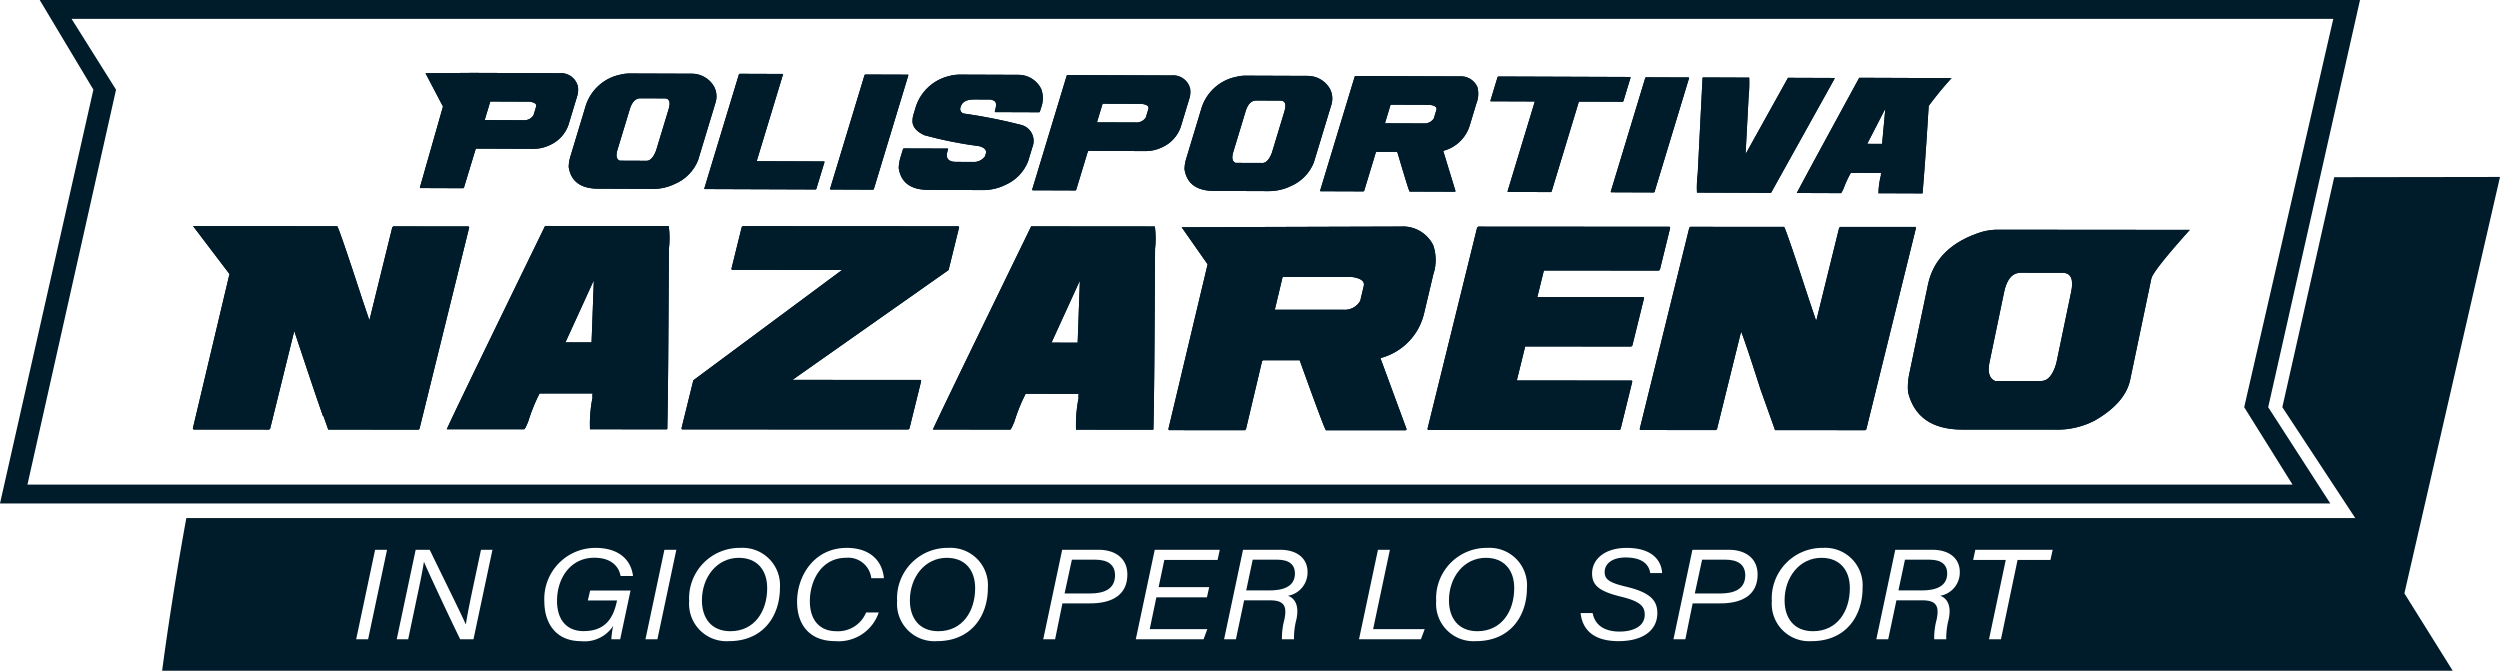 <svg xmlns="http://www.w3.org/2000/svg" xmlns:xlink="http://www.w3.org/1999/xlink" width="273.722" height="73.439" viewBox="0 0 273.722 73.439"><defs><clipPath id="a"><path d="M365.53,156.764l1.947-3.782h.029l-.349,3.788Zm-7.705,5.382,4.825.018c.041,0,.136-.164.288-.494a10.787,10.787,0,0,1,.8-1.727l3.308.012c-.031.146-.033.219-.009.219a8.646,8.646,0,0,0-.279,2l4.8.018.035-.027c.121-1.491.342-4.147.668-9.553a38.855,38.855,0,0,1,2.5-3.046l-4.005-.01-6.1-.024q-6.218,11.4-6.834,12.609M347.5,149.528l-.529,10.491a12.082,12.082,0,0,0-.084,2.086l8.109.031,6.972-12.528-.038-.053-5.074-.019-4.615,8.3h-.027l.327-6.178a15.458,15.458,0,0,0,.069-2.143l-5.072-.02Zm-6.269.006-3.785,12.481.039.055,4.687.018.07-.055,3.786-12.482-.037-.055-4.689-.018Zm-16.17-.086-.79,2.607.038.053,4.826.018-2.988,9.849.039.055,4.715.018.071-.055,2.988-9.849,4.8.017.07-.053.792-2.607-.039-.055-14.449-.053Zm-8.087,5.08-4.246-.014.616-2.032,4.329.016c.543.083.774.269.687.553l-.283.932a1.2,1.2,0,0,1-1.1.545h-.008m-7.55-5.137-3.794,12.51.037.055,4.715.017.072-.052,1.282-4.226.071-.054,2.262.007.017.028q1.218,4.119,1.341,4.317l4.963.017.073-.054-1.345-4.4.01-.027a4.1,4.1,0,0,0,2.9-2.818l.714-2.36a2.848,2.848,0,0,0,.109-1.811,1.98,1.98,0,0,0-1.967-1.162l-11.389-.043Zm-10.13,9.469-2.924-.01c-.359-.154-.438-.557-.24-1.208l1.339-4.419q.367-1.207,1.167-1.2l2.646.01q.8,0,.433,1.21l-1.364,4.5q-.43,1.123-1.054,1.122h0m-2.883-9.431a5.039,5.039,0,0,0-3.744,3.335l-1.7,5.624a4.088,4.088,0,0,0-.186,1.154q.368,2.36,3.228,2.373l5.9.022a5.519,5.519,0,0,0,2.547-.566,4.7,4.7,0,0,0,2.489-2.574l1.94-6.393a2.293,2.293,0,0,0-.2-1.7,2.8,2.8,0,0,0-2.478-1.382l-6.838-.026h-.01a3.982,3.982,0,0,0-.943.135m-10.973,4.986-4.246-.015.617-2.031,4.328.016q.818.127.687.553l-.282.932a1.2,1.2,0,0,1-1.1.545h-.008m-7.55-5.137-3.794,12.512.037.055,4.715.017.073-.055,1.282-4.225.07-.054,6.342.023a4.1,4.1,0,0,0,1.7-.406,3.812,3.812,0,0,0,2.043-2.19l.99-3.265a2.489,2.489,0,0,0,.051-.987,1.917,1.917,0,0,0-2.048-1.437l-11.389-.043Zm-12.794.038a5.067,5.067,0,0,0-3.718,3.337l-.241.8a2.583,2.583,0,0,0-.137.9q.063.88,1.3,1.462a44.252,44.252,0,0,0,6.012,1.2q.889.249.715.826l-.083.275a1.483,1.483,0,0,1-1.295.626l-1.875-.008q-1.3,0-.939-1.183l.067-.221-.039-.055-4.824-.015-.071.053-.293.961a4.259,4.259,0,0,0-.183,1.152q.368,2.363,3.227,2.373l5.9.022a5.488,5.488,0,0,0,2.546-.566,4.7,4.7,0,0,0,2.49-2.572l.476-1.565a1.811,1.811,0,0,0-1.3-2.451,57.731,57.731,0,0,0-6.253-1.231.523.523,0,0,1-.306-.714l.008-.028c.159-.531.645-.794,1.453-.792l1.573.006a1.009,1.009,0,0,1,.668.168q.331.181.035,1.153l.037.055,4.828.018.07-.055.135-.439a2.9,2.9,0,0,0,.015-2.06,2.783,2.783,0,0,0-2.566-1.546l-6.452-.024h-.007a4.655,4.655,0,0,0-.972.133m-9.344-.09-3.784,12.484.037.055,4.687.018.073-.055,3.784-12.484-.037-.055-4.687-.016Zm-13.756-.074L238.2,161.662l.037.055,12.161.045.07-.055.9-2.962-.037-.055-7.391-.028,2.88-9.492-.037-.055-4.717-.017Zm-10.13,9.468-2.923-.012c-.36-.152-.439-.554-.241-1.208l1.341-4.416c.242-.8.632-1.207,1.165-1.205l2.647.008q.8,0,.434,1.213l-1.366,4.5q-.43,1.123-1.054,1.122h0m-2.882-9.431a5.041,5.041,0,0,0-3.745,3.336l-1.7,5.624a4.12,4.12,0,0,0-.185,1.153q.367,2.362,3.227,2.373l5.9.023a5.508,5.508,0,0,0,2.546-.568,4.713,4.713,0,0,0,2.493-2.572l1.937-6.393a2.288,2.288,0,0,0-.2-1.7,2.808,2.808,0,0,0-2.478-1.384l-6.838-.024h-.01a4.02,4.02,0,0,0-.942.135M218.4,154.179l-4.244-.017.614-2.028,4.329.015q.818.125.687.551l-.283.933a1.2,1.2,0,0,1-1.1.546h0m-10.724-5.144,1.912,3.645-2.531,8.872.037.055,4.717.018.07-.055,1.282-4.225.071-.055,6.342.024a4.113,4.113,0,0,0,1.7-.406,3.8,3.8,0,0,0,2.044-2.188l.989-3.266a2.48,2.48,0,0,0,.051-.989,1.912,1.912,0,0,0-2.047-1.434l-9.522-.035Z" transform="translate(-207.057 -148.995)" fill="#001c2b"/></clipPath><clipPath id="b"><path d="M379.689,182.629q-.961-.4-.608-2.1l1.594-7.651c.3-1.4.9-2.1,1.824-2.1l4.569.006c.913,0,1.231.7.942,2.095l-1.625,7.8c-.375,1.3-.93,1.948-1.651,1.95ZM378.244,166.3q-5.032,1.571-5.917,5.8l-2.043,9.754a6.926,6.926,0,0,0-.132,2q1.017,4.094,5.954,4.094l10.178.006a8.9,8.9,0,0,0,4.305-.992c2.231-1.284,3.528-2.777,3.882-4.463l2.321-11.092c.184-.914,4.209-5.324,4.209-5.324l-21.139-.018a6.592,6.592,0,0,0-1.618.236m-32.039-.464L340.768,187.9l.074.095,8.272.008.118-.1,2.641-10.686c.254.594.975,2.724,2.144,6.384l1.575,4.407,9.873.006.118-.1,5.441-22.06-.07-.095-8.222,0-.122.092-2.494,10.116-.053-.008-.78-2.316q-2.4-7.374-2.7-7.889l-10.257-.006Zm-23.231-.016-5.441,22.062.076.1,20.943.014.125-.1,1.287-5.223-.072-.095-12.576-.01.918-3.724,11.6.012.13-.1,1.289-5.224-.076-.1-11.613,0,.715-2.9,12.582.008.122-.1,1.13-4.6-.077-.1-20.944-.014Zm-21.3,5.416,7.617.006c.961.141,1.387.469,1.27.967l-.391,1.652a1.961,1.961,0,0,1-1.88.963H300.82Zm12.9-5.519-23.955.075,2.843,4.06-4.3,18.058.08.1,8.292.008.124-.1,1.769-7.47.124-.093h3.973l.036.051q2.608,7.262,2.851,7.615l8.733,0,.114-.094-2.859-7.761.006-.051a6.626,6.626,0,0,0,4.783-4.992l.986-4.17a4.964,4.964,0,0,0-.013-3.2,3.706,3.706,0,0,0-3.573-2.034h-.016m-38.2,12.706,3.051-6.676.049,0-.239,6.684Zm-12.993,9.517,8.465.008c.078,0,.227-.291.46-.872a19.18,19.18,0,0,1,1.232-3.049l5.811.01c-.043.256-.039.383,0,.381a15.025,15.025,0,0,0-.293,3.538l8.418.008.057-.047q.112-4.152.179-19.747a10.207,10.207,0,0,0-.022-2.466l-13.54-.012q-9.8,20.113-10.768,22.248m-77.011-17.026-4.013,16.91.005.014.069.1,8.275.006.119-.1,2.637-10.693.983,2.95q1.491,4.481,2.173,6.4l.019-.1.548,1.546,9.875.008.116-.1,5.444-22.061-.077-.093-8.222-.008-.124.1-2.488,10.109-.048,0-.783-2.327c-1.6-4.915-2.505-7.536-2.7-7.89l-.206,0,0-.008-15.588-.011Zm56.087-5.147-1.136,4.6.077.091,12.045.01-16.287,12.082-1.3,5.275.075.1,24.765.011.122-.1,1.289-5.226-.072-.1-14.026-.006L265.1,170.481l1.158-4.693-.069-.1-23.609-.015Zm-19.3,12.623,3.052-6.679h.049l-.244,6.682Zm-12.992,9.519,8.465,0c.074,0,.227-.285.454-.864a18.9,18.9,0,0,1,1.238-3.055l5.807,0c-.041.262-.039.385,0,.387a14.8,14.8,0,0,0-.289,3.534l8.414.008.055-.051q.1-4.149.177-19.735a9.9,9.9,0,0,0-.022-2.47l-13.54-.012q-9.808,20.118-10.764,22.252" transform="translate(-182.362 -165.659)" fill="#001c2b"/></clipPath></defs><g transform="translate(-112.139 -34.562)"><path d="M419.766,141.065H165.719l5.878,9.817-10.227,45.307H416.513l-6.8-10.539Zm-2.927,2.068-9.753,42.517,5.291,8.472h-248l9.7-43.239-4.867-7.749" transform="translate(-49.232 -106.503)" fill="#001c2b"/><path d="M264.426,201.768c-2.424,0-4.041,2.148-4.041,4.648,0,1.978,1.049,3.386,3.115,3.386,2.648,0,4.032-2.189,4.032-4.715C267.532,203.068,266.394,201.768,264.426,201.768Z" transform="translate(-48.624 -106.13)" fill="#001c2b"/><path d="M349.162,201.97H346.6l-.8,3.7h2.781c1.478,0,2.753-.437,2.743-2.009C351.315,202.537,350.55,201.97,349.162,201.97Z" transform="translate(-48.099 -106.129)" fill="#001c2b"/><path d="M323.087,201.768c-2.424,0-4.04,2.148-4.04,4.648,0,1.978,1.049,3.386,3.114,3.386,2.648,0,4.032-2.189,4.032-4.715C326.193,203.068,325.055,201.768,323.087,201.768Z" transform="translate(-48.263 -106.13)" fill="#001c2b"/><path d="M434.985,160.321l-18.151.027-5.68,25.183,7.982,12.138H181.665c-1.734,9.49-2.65,16.716-2.649,16.716H429.809l-5.292-8.472ZM201.567,210.937H200.26l2.073-9.795h1.307Zm11.537,0h-1.456c-.979-1.983-3.492-7.342-3.95-8.445h-.027c-.194,1.261-.51,2.7-.878,4.449l-.84,4H204.7l2.073-9.795h1.541c1.473,3.05,3.438,6.991,3.933,8.139h.027c.194-1.275.532-2.861.868-4.451l.783-3.687h1.255Zm12.068-.891c2.414,0,3.234-1.487,3.611-3.18l.041-.173h-3.2l.255-1.092H230.3l-1.134,5.336H228.2a8.747,8.747,0,0,1,.2-1.463,3.734,3.734,0,0,1-3.559,1.67c-2.6,0-3.968-1.839-3.978-4.326a5.587,5.587,0,0,1,5.607-5.883c2.618,0,3.9,1.375,4.1,3.079h-1.356c-.21-1.106-1.078-2-2.88-2-2.593,0-4.082,2.207-4.082,4.728C222.249,208.653,223.177,210.047,225.172,210.047Zm8.07.891h-1.308l2.074-9.795h1.306Zm7.825.207a4.091,4.091,0,0,1-4.349-4.382,5.526,5.526,0,0,1,5.6-5.828,4.1,4.1,0,0,1,4.339,4.392C246.654,208.331,244.878,211.145,241.067,211.145Zm11.768-1.088a3.312,3.312,0,0,0,3.256-2.049h1.383a4.63,4.63,0,0,1-4.771,3.136c-2.747,0-4.168-1.728-4.168-4.322,0-2.82,1.861-5.887,5.445-5.887,2.423,0,3.875,1.3,4.064,3.321H256.66a2.54,2.54,0,0,0-2.779-2.234c-2.65,0-3.948,2.457-3.948,4.754C249.933,208.791,250.971,210.057,252.835,210.057Zm11,1.088a4.091,4.091,0,0,1-4.349-4.382,5.526,5.526,0,0,1,5.6-5.828,4.1,4.1,0,0,1,4.338,4.392C269.424,208.331,267.649,211.145,263.837,211.145Zm16.786-4.135h-3.035l-.8,3.928h-1.3l2.074-9.795h3.979c1.765,0,3.156.878,3.156,2.706C284.7,205.926,283.236,207.009,280.623,207.009Zm13.954-4.757h-5.832l-.626,2.983h5.537l-.244,1.11h-5.537l-.727,3.482h6.306l-.41,1.11h-7.421l2.074-9.795h7.121Zm7.691,3.929c.6.18,1.3.864.947,2.547a8.2,8.2,0,0,0-.273,2.21h-1.317a7.661,7.661,0,0,1,.263-2.145c.31-1.479-.01-2.117-1.58-2.117h-2.825l-.9,4.262h-1.294l2.073-9.795h4.078c1.856,0,3,.966,2.986,2.456A2.59,2.59,0,0,1,302.268,206.181Zm14.571,4.756H310.06l2.074-9.795h1.307l-1.837,8.685h5.648Zm6.02.207a4.091,4.091,0,0,1-4.349-4.382,5.527,5.527,0,0,1,5.6-5.828,4.1,4.1,0,0,1,4.339,4.392C328.446,208.331,326.67,211.145,322.859,211.145Zm16.515-5.942c2.712.646,3.35,1.594,3.35,2.875,0,1.8-1.457,3.068-4.253,3.068-2.393,0-3.914-.967-4.149-3.077h1.321c.236,1.289,1.248,2.029,2.946,2.029,1.365,0,2.755-.491,2.755-1.861,0-.93-.557-1.458-2.533-1.942-2.382-.587-3.231-1.2-3.231-2.558,0-1.519,1.339-2.8,3.784-2.8,3.027,0,3.831,1.6,3.882,2.756h-1.3c-.115-.759-.652-1.707-2.7-1.707-1.411,0-2.29.643-2.29,1.606C336.959,204.406,337.507,204.76,339.374,205.2Zm10.251,1.807H346.59l-.8,3.928h-1.3l2.074-9.795h3.979c1.765,0,3.156.878,3.156,2.706C353.7,205.926,352.237,207.009,349.624,207.009Zm9.983,4.135a4.091,4.091,0,0,1-4.349-4.382,5.527,5.527,0,0,1,5.6-5.828,4.1,4.1,0,0,1,4.337,4.392C365.194,208.331,363.419,211.145,359.607,211.145Zm14.075-4.963c.6.18,1.3.864.946,2.547a8.228,8.228,0,0,0-.272,2.21h-1.318a7.639,7.639,0,0,1,.264-2.145c.31-1.479-.011-2.117-1.58-2.117H368.9l-.9,4.262H366.7l2.074-9.795h4.078c1.855,0,3,.966,2.986,2.456A2.59,2.59,0,0,1,373.682,206.181Zm12.083-3.929h-3.6l-1.818,8.685h-1.308l1.833-8.685H377.3l.239-1.11h8.468Z" transform="translate(-49.124 -106.385)" fill="#001c2b"/><path d="M241.795,201.768c-2.424,0-4.04,2.148-4.04,4.648,0,1.978,1.049,3.386,3.114,3.386,2.648,0,4.032-2.189,4.032-4.715C244.9,203.068,243.763,201.768,241.795,201.768Z" transform="translate(-48.763 -106.13)" fill="#001c2b"/><path d="M280.582,201.97h-2.564l-.8,3.7H280c1.478,0,2.752-.437,2.743-2.009C282.735,202.537,281.97,201.97,280.582,201.97Z" transform="translate(-48.52 -106.129)" fill="#001c2b"/><path d="M371.372,201.97h-2.7l-.712,3.366h2.533c1.333,0,2.805-.313,2.805-1.863C373.294,202.554,372.709,201.97,371.372,201.97Z" transform="translate(-47.962 -106.129)" fill="#001c2b"/><path d="M359.611,201.768c-2.425,0-4.041,2.148-4.041,4.648,0,1.978,1.049,3.386,3.115,3.386,2.648,0,4.032-2.189,4.032-4.715C362.717,203.068,361.579,201.768,359.611,201.768Z" transform="translate(-48.039 -106.13)" fill="#001c2b"/><path d="M300.395,201.97h-2.7l-.712,3.366h2.533c1.332,0,2.805-.313,2.805-1.863C302.318,202.554,301.732,201.97,300.395,201.97Z" transform="translate(-48.399 -106.129)" fill="#001c2b"/><path d="M365.53,156.764l1.947-3.782h.029l-.349,3.788Zm-7.705,5.382,4.825.018c.041,0,.136-.164.288-.494a10.787,10.787,0,0,1,.8-1.727l3.308.012c-.031.146-.033.219-.009.219a8.646,8.646,0,0,0-.279,2l4.8.018.035-.027c.121-1.491.342-4.147.668-9.553a38.855,38.855,0,0,1,2.5-3.046l-4.005-.01-6.1-.024q-6.218,11.4-6.834,12.609M347.5,149.528l-.529,10.491a12.082,12.082,0,0,0-.084,2.086l8.109.031,6.972-12.528-.038-.053-5.074-.019-4.615,8.3h-.027l.327-6.178a15.458,15.458,0,0,0,.069-2.143l-5.072-.02Zm-6.269.006-3.785,12.481.039.055,4.687.018.07-.055,3.786-12.482-.037-.055-4.689-.018Zm-16.17-.086-.79,2.607.038.053,4.826.018-2.988,9.849.039.055,4.715.018.071-.055,2.988-9.849,4.8.017.07-.053.792-2.607-.039-.055-14.449-.053Zm-8.087,5.08-4.246-.014.616-2.032,4.329.016c.543.083.774.269.687.553l-.283.932a1.2,1.2,0,0,1-1.1.545h-.008m-7.55-5.137-3.794,12.51.037.055,4.715.017.072-.052,1.282-4.226.071-.054,2.262.007.017.028q1.218,4.119,1.341,4.317l4.963.017.073-.054-1.345-4.4.01-.027a4.1,4.1,0,0,0,2.9-2.818l.714-2.36a2.848,2.848,0,0,0,.109-1.811,1.98,1.98,0,0,0-1.967-1.162l-11.389-.043Zm-10.13,9.469-2.924-.01c-.359-.154-.438-.557-.24-1.208l1.339-4.419q.367-1.207,1.167-1.2l2.646.01q.8,0,.433,1.21l-1.364,4.5q-.43,1.123-1.054,1.122h0m-2.883-9.431a5.039,5.039,0,0,0-3.744,3.335l-1.7,5.624a4.088,4.088,0,0,0-.186,1.154q.368,2.36,3.228,2.373l5.9.022a5.519,5.519,0,0,0,2.547-.566,4.7,4.7,0,0,0,2.489-2.574l1.94-6.393a2.293,2.293,0,0,0-.2-1.7,2.8,2.8,0,0,0-2.478-1.382l-6.838-.026h-.01a3.982,3.982,0,0,0-.943.135m-10.973,4.986-4.246-.015.617-2.031,4.328.016q.818.127.687.553l-.282.932a1.2,1.2,0,0,1-1.1.545h-.008m-7.55-5.137-3.794,12.512.037.055,4.715.017.073-.055,1.282-4.225.07-.054,6.342.023a4.1,4.1,0,0,0,1.7-.406,3.812,3.812,0,0,0,2.043-2.19l.99-3.265a2.489,2.489,0,0,0,.051-.987,1.917,1.917,0,0,0-2.048-1.437l-11.389-.043Zm-12.794.038a5.067,5.067,0,0,0-3.718,3.337l-.241.8a2.583,2.583,0,0,0-.137.9q.063.88,1.3,1.462a44.252,44.252,0,0,0,6.012,1.2q.889.249.715.826l-.083.275a1.483,1.483,0,0,1-1.295.626l-1.875-.008q-1.3,0-.939-1.183l.067-.221-.039-.055-4.824-.015-.071.053-.293.961a4.259,4.259,0,0,0-.183,1.152q.368,2.363,3.227,2.373l5.9.022a5.488,5.488,0,0,0,2.546-.566,4.7,4.7,0,0,0,2.49-2.572l.476-1.565a1.811,1.811,0,0,0-1.3-2.451,57.731,57.731,0,0,0-6.253-1.231.523.523,0,0,1-.306-.714l.008-.028c.159-.531.645-.794,1.453-.792l1.573.006a1.009,1.009,0,0,1,.668.168q.331.181.035,1.153l.037.055,4.828.018.07-.055.135-.439a2.9,2.9,0,0,0,.015-2.06,2.783,2.783,0,0,0-2.566-1.546l-6.452-.024h-.007a4.655,4.655,0,0,0-.972.133m-9.344-.09-3.784,12.484.037.055,4.687.018.073-.055,3.784-12.484-.037-.055-4.687-.016Zm-13.756-.074L238.2,161.662l.037.055,12.161.045.07-.055.9-2.962-.037-.055-7.391-.028,2.88-9.492-.037-.055-4.717-.017Zm-10.13,9.468-2.923-.012c-.36-.152-.439-.554-.241-1.208l1.341-4.416c.242-.8.632-1.207,1.165-1.205l2.647.008q.8,0,.434,1.213l-1.366,4.5q-.43,1.123-1.054,1.122h0m-2.882-9.431a5.041,5.041,0,0,0-3.745,3.336l-1.7,5.624a4.12,4.12,0,0,0-.185,1.153q.367,2.362,3.227,2.373l5.9.023a5.508,5.508,0,0,0,2.546-.568,4.713,4.713,0,0,0,2.493-2.572l1.937-6.393a2.288,2.288,0,0,0-.2-1.7,2.808,2.808,0,0,0-2.478-1.384l-6.838-.024h-.01a4.02,4.02,0,0,0-.942.135M218.4,154.179l-4.244-.017.614-2.028,4.329.015q.818.125.687.551l-.283.933a1.2,1.2,0,0,1-1.1.546h0m-10.724-5.144,1.912,3.645-2.531,8.872.037.055,4.717.018.07-.055,1.282-4.225.071-.055,6.342.024a4.113,4.113,0,0,0,1.7-.406,3.8,3.8,0,0,0,2.044-2.188l.989-3.266a2.48,2.48,0,0,0,.051-.989,1.912,1.912,0,0,0-2.047-1.434l-9.522-.035Z" transform="translate(-48.951 -106.455)" fill="#001c2b"/><g transform="translate(158.106 42.54)" clip-path="url(#a)"><rect width="167.744" height="13.203" transform="translate(0 0)" fill="#001c2b"/></g><path d="M379.689,182.629q-.961-.4-.608-2.1l1.594-7.651c.3-1.4.9-2.1,1.824-2.1l4.569.006c.913,0,1.231.7.942,2.095l-1.625,7.8c-.375,1.3-.93,1.948-1.651,1.95ZM378.244,166.3q-5.032,1.571-5.917,5.8l-2.043,9.754a6.926,6.926,0,0,0-.132,2q1.017,4.094,5.954,4.094l10.178.006a8.9,8.9,0,0,0,4.305-.992c2.231-1.284,3.528-2.777,3.882-4.463l2.321-11.092c.184-.914,4.209-5.324,4.209-5.324l-21.139-.018a6.592,6.592,0,0,0-1.618.236m-32.039-.464L340.768,187.9l.074.095,8.272.008.118-.1,2.641-10.686c.254.594.975,2.724,2.144,6.384l1.575,4.407,9.873.006.118-.1,5.441-22.06-.07-.095-8.222,0-.122.092-2.494,10.116-.053-.008-.78-2.316q-2.4-7.374-2.7-7.889l-10.257-.006Zm-23.231-.016-5.441,22.062.076.1,20.943.014.125-.1,1.287-5.223-.072-.095-12.576-.01.918-3.724,11.6.012.13-.1,1.289-5.224-.076-.1-11.613,0,.715-2.9,12.582.008.122-.1,1.13-4.6-.077-.1-20.944-.014Zm-21.3,5.416,7.617.006c.961.141,1.387.469,1.27.967l-.391,1.652a1.961,1.961,0,0,1-1.88.963H300.82Zm12.9-5.519-23.955.075,2.843,4.06-4.3,18.058.08.1,8.292.008.124-.1,1.769-7.47.124-.093h3.973l.036.051q2.608,7.262,2.851,7.615l8.733,0,.114-.094-2.859-7.761.006-.051a6.626,6.626,0,0,0,4.783-4.992l.986-4.17a4.964,4.964,0,0,0-.013-3.2,3.706,3.706,0,0,0-3.573-2.034h-.016m-38.2,12.706,3.051-6.676.049,0-.239,6.684Zm-12.993,9.517,8.465.008c.078,0,.227-.291.46-.872a19.18,19.18,0,0,1,1.232-3.049l5.811.01c-.043.256-.039.383,0,.381a15.025,15.025,0,0,0-.293,3.538l8.418.008.057-.047q.112-4.152.179-19.747a10.207,10.207,0,0,0-.022-2.466l-13.54-.012q-9.8,20.113-10.768,22.248m-77.011-17.026-4.013,16.91.005.014.069.1,8.275.006.119-.1,2.637-10.693.983,2.95q1.491,4.481,2.173,6.4l.019-.1.548,1.546,9.875.008.116-.1,5.444-22.061-.077-.093-8.222-.008-.124.1-2.488,10.109-.048,0-.783-2.327c-1.6-4.915-2.505-7.536-2.7-7.89l-.206,0,0-.008-15.588-.011Zm56.087-5.147-1.136,4.6.077.091,12.045.01-16.287,12.082-1.3,5.275.075.1,24.765.011.122-.1,1.289-5.226-.072-.1-14.026-.006L265.1,170.481l1.158-4.693-.069-.1-23.609-.015Zm-19.3,12.623,3.052-6.679h.049l-.244,6.682Zm-12.992,9.519,8.465,0c.074,0,.227-.285.454-.864a18.9,18.9,0,0,1,1.238-3.055l5.807,0c-.041.262-.039.385,0,.387a14.8,14.8,0,0,0-.289,3.534l8.414.008.055-.051q.1-4.149.177-19.735a9.9,9.9,0,0,0-.022-2.47l-13.54-.012q-9.808,20.118-10.764,22.252" transform="translate(-49.103 -106.352)" fill="#001c2b"/><g transform="translate(133.259 59.307)" clip-path="url(#b)"><rect width="218.64" height="22.368" transform="translate(0 0)" fill="#001c2b"/></g></g></svg>